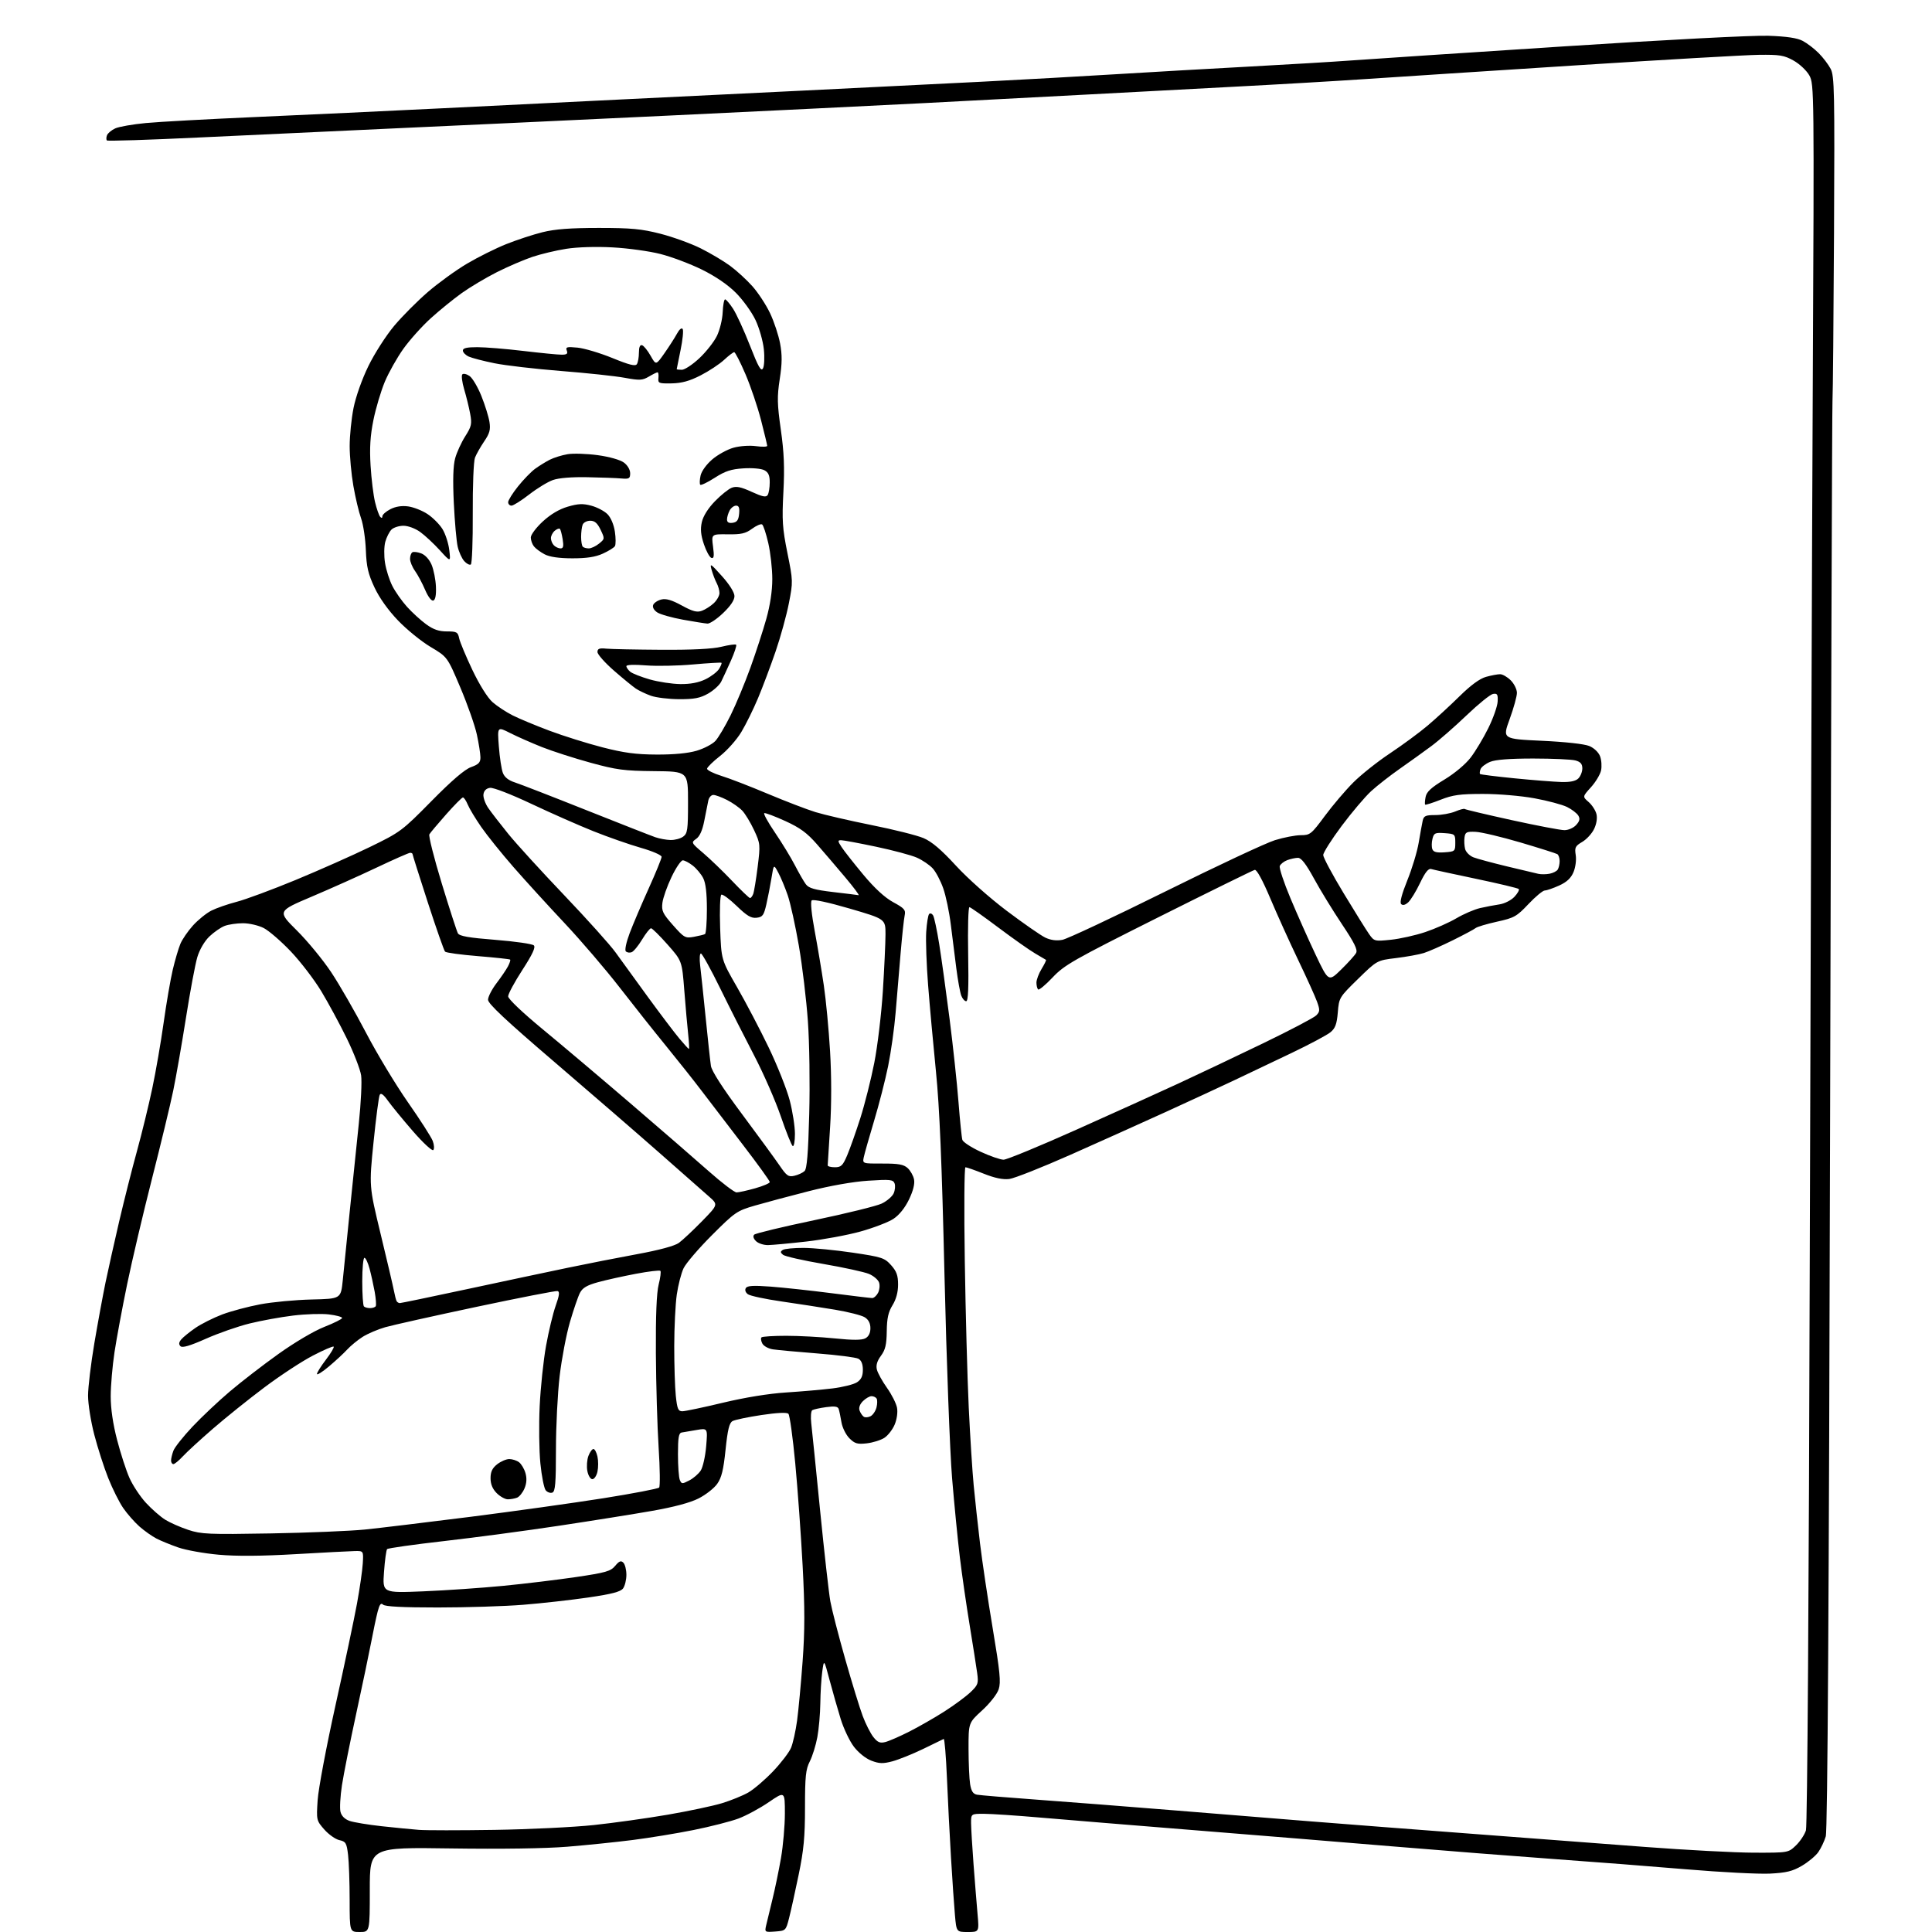 <?xml version="1.0" encoding="UTF-8" standalone="no"?>
<svg 
  version="1.1" 
  xmlns="http://www.w3.org/2000/svg" 
  xmlns:xlink="http://www.w3.org/1999/xlink" 
  xmlns:svg="http://www.w3.org/2000/svg"
  xmlns:rdf="http://www.w3.org/1999/02/22-rdf-syntax-ns#"
  xmlns:cc="http://creativecommons.org/ns#"
  xmlns:dc="http://purl.org/dc/elements/1.1/"
  viewBox="0 0 768 768"
  width="768"
  height="768"
>
<style>svg {background-color: white; }</style>"
<path stroke="none" fill="black" fill-rule="evenodd" d="M143.00,768.00C139.00,768.00 139.00,768.00 138.99,755.25C138.99,748.24 138.70,740.16 138.36,737.30C137.80,732.61 137.45,732.04 134.91,731.48C133.35,731.14 130.66,729.23 128.91,727.25C125.79,723.69 125.75,723.52 126.27,715.57C126.56,711.13 129.74,694.23 133.34,678.00C136.94,661.77 140.79,643.55 141.90,637.50C143.01,631.45 144.05,624.25 144.21,621.50C144.50,616.50 144.50,616.50 141.00,616.57C139.07,616.61 128.50,617.16 117.50,617.80C104.07,618.58 94.05,618.66 87.00,618.03C81.22,617.52 73.99,616.22 70.91,615.16C67.84,614.09 63.91,612.49 62.18,611.59C60.44,610.70 57.42,608.55 55.45,606.83C53.49,605.10 50.58,601.79 48.98,599.47C47.39,597.16 44.70,591.78 43.01,587.53C41.32,583.28 38.83,575.52 37.47,570.29C36.11,565.06 35.00,558.08 35.00,554.78C35.00,551.47 36.13,542.11 37.50,533.98C38.88,525.84 40.88,514.98 41.94,509.84C43.01,504.70 45.46,493.75 47.38,485.50C49.31,477.25 52.48,464.69 54.44,457.60C56.39,450.50 59.13,439.29 60.52,432.69C61.92,426.09 63.95,414.35 65.04,406.60C66.13,398.84 67.76,389.35 68.67,385.50C69.58,381.65 70.94,377.03 71.69,375.23C72.43,373.43 74.69,370.13 76.70,367.91C78.72,365.68 82.00,363.02 83.99,362.00C85.99,360.99 90.52,359.41 94.06,358.49C97.60,357.58 108.15,353.67 117.50,349.81C126.85,345.94 140.12,340.05 147.00,336.71C159.17,330.79 159.82,330.31 171.50,318.46C179.57,310.27 184.73,305.84 187.25,304.94C190.26,303.86 191.00,303.10 190.98,301.05C190.97,299.65 190.33,295.57 189.56,292.00C188.79,288.43 185.84,280.02 183.00,273.32C177.84,261.13 177.84,261.13 171.17,257.17C167.50,254.99 161.68,250.26 158.23,246.66C154.29,242.56 150.80,237.66 148.85,233.49C146.33,228.10 145.69,225.32 145.43,218.68C145.26,214.18 144.41,208.49 143.53,206.03C142.65,203.57 141.27,197.78 140.47,193.15C139.66,188.52 139.00,181.40 139.00,177.33C139.00,173.25 139.69,166.45 140.53,162.21C141.42,157.72 143.89,150.74 146.45,145.50C148.86,140.55 153.47,133.37 156.68,129.54C159.90,125.71 165.94,119.64 170.12,116.04C174.30,112.44 181.29,107.38 185.66,104.80C190.03,102.21 197.02,98.73 201.19,97.06C205.36,95.39 211.86,93.25 215.64,92.31C220.63,91.07 226.72,90.61 238.00,90.61C250.91,90.61 255.00,90.99 262.50,92.91C267.45,94.18 274.65,96.79 278.50,98.70C282.35,100.62 287.62,103.75 290.22,105.66C292.82,107.57 296.82,111.24 299.11,113.81C301.40,116.39 304.56,121.22 306.13,124.54C307.70,127.86 309.49,133.26 310.10,136.54C310.95,141.07 310.92,144.46 309.96,150.68C308.88,157.72 308.94,160.55 310.39,170.81C311.68,179.87 311.92,185.88 311.41,195.64C310.82,206.83 311.02,209.99 313.01,219.82C315.25,230.91 315.26,231.28 313.59,239.81C312.66,244.59 310.28,253.22 308.30,259.00C306.31,264.77 303.19,273.10 301.34,277.50C299.50,281.90 296.51,287.97 294.69,290.99C292.88,294.01 289.09,298.28 286.27,300.49C283.45,302.69 281.12,304.98 281.07,305.57C281.03,306.15 283.59,307.44 286.75,308.42C289.91,309.39 298.21,312.60 305.18,315.54C312.16,318.47 320.71,321.76 324.18,322.83C327.66,323.90 337.71,326.22 346.50,327.99C355.30,329.75 364.59,332.08 367.14,333.17C370.41,334.57 374.18,337.78 379.95,344.06C384.60,349.13 393.34,356.90 400.21,362.08C406.85,367.08 413.75,371.87 415.53,372.72C417.68,373.74 419.97,374.04 422.30,373.60C424.24,373.24 442.59,364.62 463.09,354.46C483.58,344.29 503.24,335.08 506.78,333.99C510.32,332.89 514.96,332.00 517.10,332.00C520.78,332.00 521.28,331.60 526.64,324.35C529.76,320.14 534.85,314.15 537.96,311.04C541.07,307.93 547.64,302.71 552.56,299.45C557.48,296.18 564.20,291.23 567.50,288.44C570.80,285.65 576.53,280.38 580.22,276.74C584.66,272.37 588.24,269.75 590.72,269.06C592.80,268.48 595.31,268.01 596.30,268.01C597.28,268.00 599.20,269.10 600.55,270.45C601.90,271.80 603.00,274.04 603.00,275.43C603.00,276.81 601.70,281.50 600.12,285.84C597.23,293.74 597.23,293.74 612.87,294.47C622.12,294.89 629.83,295.74 631.76,296.55C633.66,297.34 635.44,299.03 636.05,300.63C636.62,302.12 636.79,304.67 636.44,306.29C636.08,307.90 634.28,310.90 632.42,312.95C629.05,316.68 629.05,316.68 631.50,318.81C632.85,319.98 634.24,322.13 634.61,323.58C635.01,325.19 634.66,327.49 633.69,329.51C632.83,331.33 630.71,333.64 628.98,334.66C626.20,336.29 625.90,336.89 626.37,339.88C626.68,341.79 626.30,344.74 625.50,346.66C624.49,349.08 622.83,350.63 619.79,352.01C617.43,353.08 614.86,353.97 614.08,353.98C613.30,353.99 610.37,356.42 607.58,359.38C602.90,364.33 601.92,364.88 595.09,366.38C591.02,367.28 587.19,368.42 586.59,368.92C585.99,369.42 581.90,371.60 577.50,373.78C573.10,375.96 567.92,378.23 566.00,378.84C564.08,379.44 559.10,380.34 554.94,380.85C547.39,381.76 547.39,381.76 539.84,389.14C532.39,396.42 532.28,396.60 531.80,402.43C531.41,407.09 530.80,408.75 528.90,410.32C527.58,411.42 520.65,415.12 513.50,418.54C506.35,421.96 496.00,426.89 490.50,429.49C485.00,432.09 472.85,437.71 463.50,441.98C454.15,446.24 437.14,453.89 425.70,458.97C414.25,464.05 403.23,468.41 401.20,468.67C398.69,468.98 395.42,468.30 391.06,466.56C387.52,465.15 384.24,464.00 383.78,464.00C383.32,464.00 383.20,480.76 383.52,501.25C383.83,521.74 384.54,547.95 385.09,559.50C385.64,571.05 386.53,585.00 387.06,590.50C387.58,596.00 388.72,606.35 389.57,613.50C390.43,620.65 392.70,635.87 394.62,647.32C397.51,664.57 397.92,668.71 396.99,671.52C396.36,673.43 393.49,677.10 390.44,679.88C385.00,684.85 385.00,684.85 385.01,695.18C385.02,700.85 385.30,707.19 385.64,709.26C386.10,712.04 386.82,713.13 388.38,713.42C389.55,713.64 400.40,714.54 412.50,715.42C424.60,716.30 448.00,718.12 464.50,719.46C481.00,720.81 506.20,722.84 520.50,723.98C534.80,725.12 564.05,727.38 585.50,728.99C606.95,730.61 637.77,732.95 654.00,734.19C670.23,735.42 689.66,736.45 697.18,736.47C710.87,736.50 710.87,736.50 713.91,733.59C715.58,731.98 717.37,729.28 717.89,727.59C718.45,725.74 719.06,634.19 719.41,499.50C719.74,375.75 720.27,220.28 720.60,154.00C721.18,35.93 721.15,33.43 719.25,30.00C718.17,28.06 715.37,25.42 712.99,24.09C709.20,21.97 707.51,21.69 699.09,21.80C693.81,21.87 661.38,23.74 627.00,25.95C592.62,28.16 554.60,30.63 542.50,31.45C530.40,32.26 507.00,33.63 490.50,34.48C474.00,35.33 448.35,36.69 433.50,37.51C418.65,38.32 388.95,39.88 367.50,40.98C346.05,42.08 299.93,44.33 265.00,45.99C230.07,47.65 181.93,49.90 158.00,50.98C134.07,52.07 98.42,53.73 78.77,54.67C59.12,55.61 42.80,56.13 42.50,55.83C42.20,55.53 42.21,54.61 42.53,53.78C42.85,52.95 44.32,51.72 45.81,51.04C47.29,50.36 52.77,49.40 58.00,48.91C63.23,48.41 83.03,47.33 102.00,46.50C120.97,45.67 154.50,44.10 176.50,43.01C198.50,41.92 230.45,40.35 247.50,39.51C264.55,38.67 296.95,37.09 319.50,36.00C342.05,34.90 373.77,33.33 390.00,32.50C406.23,31.67 430.30,30.33 443.50,29.51C456.70,28.70 480.32,27.34 496.00,26.50C511.68,25.66 530.35,24.54 537.50,24.01C544.65,23.48 582.45,20.98 621.50,18.45C661.97,15.82 697.01,14.00 703.00,14.22C710.31,14.48 714.46,15.10 716.64,16.27C718.37,17.19 721.20,19.35 722.92,21.08C724.65,22.80 726.80,25.63 727.71,27.36C729.21,30.20 729.33,36.40 729.05,92.50C728.88,126.60 728.61,156.75 728.44,159.50C728.28,162.25 727.85,290.95 727.49,445.50C727.04,637.31 726.49,727.61 725.77,730.00C725.20,731.92 723.86,734.74 722.80,736.25C721.74,737.76 718.80,740.20 716.28,741.68C712.58,743.85 710.10,744.46 703.59,744.79C699.14,745.01 684.25,744.25 670.50,743.09C656.75,741.93 632.90,740.08 617.50,738.98C602.10,737.87 573.52,735.63 554.00,734.00C534.48,732.37 498.70,729.45 474.50,727.51C450.30,725.57 422.85,723.32 413.50,722.51C404.15,721.70 394.14,721.03 391.25,721.02C386.00,721.00 386.00,721.00 386.02,724.75C386.04,726.81 386.47,734.12 386.99,741.00C387.51,747.88 388.23,756.76 388.58,760.75C389.23,768.00 389.23,768.00 384.72,768.00C380.20,768.00 380.20,768.00 379.60,761.25C379.27,757.54 378.56,747.30 378.04,738.50C377.51,729.70 376.78,715.39 376.42,706.71C376.05,698.02 375.47,691.07 375.13,691.26C374.78,691.45 371.07,693.25 366.89,695.27C362.70,697.29 357.24,699.48 354.75,700.15C351.02,701.14 349.54,701.10 346.39,699.90C344.15,699.05 341.26,696.74 339.45,694.37C337.74,692.13 335.39,687.19 334.21,683.40C333.04,679.60 331.06,672.67 329.81,668.00C327.55,659.50 327.55,659.50 326.86,664.50C326.48,667.25 326.14,672.90 326.09,677.07C326.04,681.23 325.51,687.29 324.91,690.53C324.31,693.78 322.96,698.12 321.91,700.18C320.29,703.35 320.00,706.13 320.00,718.50C320.00,730.21 319.50,735.49 317.47,745.29C316.08,752.01 314.37,759.75 313.66,762.50C312.40,767.43 312.32,767.50 308.16,767.81C303.99,768.11 303.94,768.08 304.57,765.31C304.93,763.76 306.05,759.12 307.06,755.00C308.08,750.88 309.60,743.50 310.45,738.62C311.30,733.73 312.00,725.75 312.00,720.88C312.00,712.01 312.00,712.01 305.59,716.40C302.07,718.81 296.65,721.74 293.54,722.90C290.44,724.06 282.41,726.11 275.70,727.46C268.99,728.81 258.10,730.59 251.50,731.43C244.90,732.27 233.20,733.47 225.50,734.10C216.86,734.81 199.14,735.07 179.25,734.78C147.00,734.31 147.00,734.31 147.00,751.16C147.00,768.00 147.00,768.00 143.00,768.00zM196.50,727.41C210.25,727.20 228.03,726.33 236.00,725.49C243.97,724.64 257.25,722.78 265.50,721.36C273.75,719.94 283.43,717.89 287.00,716.80C290.57,715.71 295.30,713.79 297.50,712.52C299.70,711.25 304.10,707.48 307.29,704.14C310.47,700.80 313.69,696.59 314.45,694.78C315.21,692.96 316.29,688.11 316.85,683.99C317.41,679.87 318.40,669.26 319.05,660.42C319.95,648.14 319.95,639.15 319.06,622.42C318.42,610.36 317.10,592.05 316.13,581.73C315.16,571.41 313.93,562.53 313.40,562.00C312.78,561.38 308.93,561.56 302.66,562.50C297.28,563.31 292.12,564.39 291.19,564.91C289.90,565.63 289.25,568.30 288.42,576.28C287.59,584.34 286.83,587.43 285.08,589.88C283.84,591.63 280.51,594.23 277.68,595.66C274.36,597.35 267.82,599.09 259.21,600.60C251.88,601.89 235.22,604.55 222.19,606.51C209.17,608.48 188.61,611.22 176.50,612.60C164.40,613.98 154.22,615.42 153.88,615.80C153.54,616.19 152.98,620.27 152.65,624.88C152.04,633.25 152.04,633.25 168.27,632.58C177.20,632.21 191.47,631.23 200.00,630.40C208.53,629.57 221.57,627.99 229.00,626.90C240.83,625.15 242.75,624.60 244.54,622.45C246.14,620.53 246.85,620.25 247.79,621.19C248.46,621.86 249.00,624.02 249.00,626.01C249.00,627.99 248.41,630.42 247.69,631.41C246.71,632.75 243.27,633.65 233.84,635.03C226.93,636.04 215.28,637.34 207.94,637.93C200.60,638.52 185.33,639.00 174.00,639.00C160.05,639.00 153.04,638.64 152.27,637.87C151.44,637.04 150.88,637.75 150.13,640.62C149.57,642.76 148.44,648.10 147.61,652.50C146.77,656.90 144.08,669.76 141.63,681.07C139.17,692.38 136.61,705.25 135.93,709.66C135.26,714.07 134.99,718.83 135.35,720.24C135.76,721.88 137.06,723.17 138.97,723.84C140.61,724.41 146.35,725.36 151.73,725.95C157.10,726.53 163.75,727.19 166.50,727.40C169.25,727.62 182.75,727.62 196.50,727.41zM351.88,692.50C353.32,692.15 357.65,690.26 361.50,688.31C365.35,686.36 371.65,682.74 375.50,680.28C379.35,677.81 383.98,674.39 385.78,672.68C388.80,669.79 389.01,669.21 388.44,665.03C388.10,662.54 386.75,653.98 385.45,646.00C384.14,638.02 382.38,625.88 381.55,619.00C380.72,612.12 379.33,597.95 378.46,587.50C377.60,577.05 376.24,540.83 375.45,507.00C374.41,462.31 373.49,440.17 372.06,426.00C370.98,415.27 369.58,399.83 368.94,391.68C368.30,383.52 367.96,373.98 368.18,370.47C368.41,366.95 368.93,363.74 369.35,363.32C369.77,362.90 370.48,363.15 370.92,363.88C371.37,364.60 372.47,369.76 373.36,375.35C374.25,380.93 376.10,394.27 377.47,405.00C378.84,415.73 380.43,430.57 381.01,438.00C381.59,445.43 382.28,452.23 382.55,453.11C382.83,454.00 386.11,456.14 389.85,457.86C393.60,459.59 397.69,461.00 398.94,461.00C400.19,461.00 413.21,455.64 427.86,449.08C442.51,442.53 460.80,434.25 468.50,430.68C476.20,427.12 491.27,419.96 502.00,414.78C512.73,409.60 522.26,404.59 523.20,403.66C524.70,402.16 524.74,401.53 523.56,398.23C522.83,396.18 519.42,388.65 515.99,381.50C512.56,374.35 507.58,363.32 504.91,357.00C501.92,349.92 499.57,345.61 498.78,345.79C498.08,345.95 480.85,354.42 460.50,364.61C426.56,381.62 423.08,383.60 418.41,388.57C415.60,391.54 413.02,393.68 412.66,393.32C412.30,392.96 412.00,391.73 412.00,390.58C412.01,389.44 412.93,386.99 414.06,385.14C415.19,383.29 415.97,381.68 415.80,381.56C415.64,381.44 413.70,380.30 411.50,379.02C409.30,377.75 402.71,373.10 396.86,368.71C391.01,364.31 385.84,360.66 385.37,360.61C384.90,360.55 384.67,368.94 384.86,379.25C385.10,392.66 384.88,398.00 384.07,398.00C383.46,398.00 382.57,396.99 382.11,395.75C381.64,394.51 380.76,389.68 380.16,385.00C379.55,380.32 378.57,372.47 377.96,367.54C377.36,362.61 376.01,356.12 374.95,353.12C373.90,350.12 372.01,346.55 370.77,345.20C369.52,343.84 366.70,341.92 364.50,340.94C362.30,339.96 354.98,338.00 348.23,336.58C341.49,335.16 335.25,334.00 334.37,334.00C332.95,334.00 332.97,334.31 334.56,336.75C335.54,338.26 339.42,343.18 343.17,347.69C347.69,353.11 351.70,356.80 355.07,358.64C359.54,361.07 360.09,361.71 359.61,363.95C359.31,365.35 358.58,372.12 358.00,379.00C357.41,385.88 356.52,396.49 356.02,402.59C355.52,408.68 354.18,418.22 353.05,423.77C351.92,429.32 349.39,439.18 347.43,445.68C345.48,452.18 343.64,458.64 343.36,460.03C342.84,462.56 342.84,462.56 350.81,462.53C357.13,462.51 359.20,462.88 360.79,464.31C361.89,465.31 363.04,467.33 363.34,468.81C363.70,470.57 363.01,473.34 361.35,476.80C359.74,480.15 357.46,482.99 355.15,484.52C353.14,485.84 347.23,488.11 342.00,489.56C336.77,491.00 327.10,492.79 320.50,493.53C313.90,494.28 307.07,494.91 305.32,494.94C303.57,494.97 301.41,494.26 300.51,493.36C299.49,492.34 299.22,491.38 299.81,490.79C300.33,490.27 311.10,487.68 323.75,485.03C336.40,482.38 348.42,479.42 350.47,478.45C352.51,477.48 354.65,475.66 355.23,474.41C355.80,473.15 355.97,471.36 355.61,470.42C355.02,468.90 353.84,468.78 345.11,469.35C339.06,469.74 329.93,471.36 321.39,473.54C313.75,475.49 304.14,478.06 300.04,479.25C292.92,481.32 292.15,481.85 283.01,490.99C277.74,496.26 272.67,502.18 271.73,504.15C270.79,506.13 269.58,510.84 269.03,514.62C268.49,518.40 268.03,527.62 268.02,535.10C268.01,542.59 268.29,551.47 268.64,554.85C269.19,560.06 269.58,561.00 271.24,561.00C272.31,561.00 279.56,559.48 287.35,557.61C296.14,555.51 305.66,553.96 312.50,553.53C318.55,553.14 326.84,552.42 330.92,551.92C335.00,551.42 339.39,550.32 340.67,549.48C342.36,548.37 343.00,547.01 343.00,544.51C343.00,542.23 342.40,540.75 341.21,540.11C340.23,539.59 332.92,538.64 324.96,538.02C317.01,537.39 309.04,536.66 307.26,536.39C305.48,536.13 303.58,535.09 303.05,534.09C302.51,533.08 302.35,531.98 302.70,531.63C303.05,531.28 307.49,531.00 312.56,531.00C317.64,531.00 326.33,531.47 331.89,532.04C339.03,532.77 342.58,532.76 344.00,532.00C345.30,531.30 346.00,529.91 346.00,527.99C346.00,526.02 345.25,524.58 343.75,523.64C342.51,522.86 337.23,521.52 332.00,520.64C326.77,519.77 317.19,518.29 310.70,517.35C304.21,516.42 298.18,515.12 297.30,514.48C296.34,513.77 296.01,512.79 296.48,512.03C297.07,511.07 299.48,510.93 306.38,511.45C311.40,511.83 322.25,513.00 330.50,514.06C338.75,515.12 346.05,515.99 346.71,516.00C347.38,516.00 348.42,515.08 349.02,513.96C349.62,512.84 349.82,511.00 349.46,509.87C349.10,508.74 347.28,507.18 345.42,506.40C343.55,505.62 335.41,503.84 327.32,502.45C319.23,501.06 312.00,499.42 311.26,498.80C310.16,497.88 310.15,497.52 311.20,496.85C311.92,496.40 315.65,496.04 319.50,496.06C323.35,496.08 332.11,496.93 338.97,497.95C350.60,499.68 351.62,500.02 354.22,502.92C356.41,505.37 357.00,507.01 357.00,510.65C357.00,513.67 356.23,516.50 354.79,518.84C353.11,521.56 352.56,524.05 352.50,529.19C352.43,534.53 351.94,536.58 350.18,538.96C348.64,541.05 348.15,542.74 348.58,544.45C348.92,545.81 350.73,549.08 352.60,551.71C354.47,554.34 356.26,557.89 356.58,559.59C356.92,561.37 356.53,564.19 355.66,566.26C354.84,568.23 353.00,570.61 351.57,571.55C350.14,572.48 346.99,573.47 344.56,573.75C340.81,574.17 339.78,573.87 337.64,571.73C336.26,570.35 334.84,567.49 334.49,565.36C334.13,563.24 333.65,560.88 333.40,560.12C333.07,559.08 331.82,558.89 328.40,559.36C325.89,559.70 323.41,560.25 322.89,560.57C322.37,560.89 322.19,563.25 322.49,565.82C322.79,568.40 324.38,584.04 326.02,600.60C327.67,617.15 329.49,633.35 330.08,636.60C330.67,639.84 333.32,650.15 335.98,659.50C338.64,668.85 341.77,679.05 342.95,682.17C344.12,685.28 346.02,689.03 347.17,690.49C348.83,692.60 349.80,693.02 351.88,692.50zM107.50,609.56C122.35,609.30 139.22,608.60 145.00,608.02C150.78,607.43 169.68,605.15 187.00,602.96C204.32,600.76 228.11,597.43 239.87,595.57C251.62,593.70 261.58,591.79 262.01,591.33C262.44,590.88 262.35,583.75 261.82,575.50C261.29,567.25 260.80,550.38 260.72,538.00C260.63,522.96 261.00,513.88 261.83,510.62C262.51,507.93 262.82,505.48 262.51,505.18C262.20,504.87 257.80,505.40 252.73,506.36C247.65,507.32 240.89,508.82 237.70,509.70C233.33,510.90 231.57,511.94 230.54,513.93C229.79,515.38 228.00,520.60 226.56,525.53C225.12,530.46 223.28,540.12 222.47,546.99C221.66,553.87 221.00,566.98 221.00,576.14C221.00,589.63 220.73,592.89 219.57,593.33C218.79,593.63 217.60,593.22 216.93,592.42C216.27,591.62 215.31,586.81 214.81,581.73C214.30,576.65 214.18,566.42 214.53,559.00C214.88,551.58 216.02,540.77 217.06,535.00C218.10,529.23 219.83,522.02 220.91,519.00C222.37,514.89 222.55,513.43 221.62,513.21C220.94,513.06 206.46,515.88 189.44,519.49C172.42,523.10 156.08,526.75 153.13,527.59C150.18,528.44 146.13,530.17 144.13,531.44C142.13,532.72 139.38,534.98 138.00,536.48C136.62,537.98 133.36,541.00 130.75,543.19C128.14,545.39 126.00,546.73 126.00,546.17C126.00,545.61 127.61,543.05 129.57,540.48C131.53,537.91 132.92,535.58 132.64,535.31C132.37,535.04 128.63,536.65 124.32,538.90C120.00,541.14 111.39,546.79 105.17,551.46C98.95,556.12 89.73,563.52 84.68,567.90C79.63,572.28 74.22,577.24 72.67,578.93C71.11,580.62 69.42,582.00 68.92,582.00C68.41,582.00 68.00,581.35 68.00,580.57C68.00,579.78 68.43,578.01 68.95,576.64C69.47,575.27 72.89,570.98 76.54,567.10C80.20,563.23 86.86,556.94 91.35,553.14C95.83,549.33 104.53,542.62 110.67,538.23C117.11,533.63 124.84,529.06 128.92,527.46C132.81,525.93 136.00,524.34 136.00,523.91C136.00,523.49 133.64,522.85 130.75,522.50C127.86,522.15 121.45,522.35 116.50,522.96C111.55,523.56 103.77,524.98 99.21,526.11C94.64,527.23 86.83,529.96 81.85,532.17C75.50,534.99 72.48,535.88 71.74,535.14C71.00,534.40 71.09,533.60 72.03,532.46C72.78,531.56 75.32,529.50 77.68,527.87C80.05,526.25 84.85,523.84 88.36,522.51C91.88,521.19 98.68,519.38 103.48,518.48C108.28,517.58 117.45,516.72 123.86,516.57C135.50,516.30 135.50,516.30 136.26,508.90C136.67,504.83 137.92,492.50 139.03,481.50C140.14,470.50 141.76,454.82 142.63,446.66C143.49,438.50 143.91,429.86 143.55,427.46C143.19,425.07 140.63,418.47 137.86,412.80C135.09,407.14 130.53,398.70 127.73,394.06C124.93,389.42 119.48,382.30 115.61,378.23C111.75,374.16 106.89,369.97 104.83,368.91C102.77,367.86 99.07,367.00 96.60,367.00C94.14,367.00 90.86,367.48 89.32,368.06C87.77,368.65 85.03,370.55 83.22,372.28C81.27,374.17 79.34,377.48 78.44,380.47C77.61,383.24 75.59,394.05 73.94,404.50C72.29,414.95 70.01,428.00 68.87,433.50C67.74,439.00 63.94,454.75 60.43,468.50C56.92,482.25 52.47,501.15 50.54,510.50C48.61,519.85 46.35,532.00 45.52,537.50C44.69,543.00 44.01,550.90 44.01,555.05C44.00,559.91 44.90,566.06 46.54,572.35C47.93,577.72 50.14,584.53 51.45,587.48C52.76,590.44 55.72,594.91 58.03,597.42C60.35,599.93 63.80,602.95 65.71,604.13C67.61,605.31 71.72,607.12 74.84,608.15C79.99,609.87 82.95,609.99 107.50,609.56zM201.87,596.00C200.79,596.00 198.80,594.90 197.45,593.55C195.79,591.88 195.00,589.97 195.00,587.62C195.00,585.06 195.69,583.60 197.63,582.07C199.08,580.93 201.25,580.00 202.44,580.00C203.64,580.00 205.38,580.56 206.31,581.25C207.24,581.94 208.40,583.89 208.88,585.58C209.48,587.65 209.35,589.64 208.49,591.68C207.79,593.34 206.46,594.99 205.53,595.35C204.60,595.71 202.95,596.00 201.87,596.00zM273.97,588.51C275.63,587.66 277.68,585.89 278.54,584.58C279.40,583.27 280.37,578.94 280.71,574.95C281.32,567.69 281.32,567.69 276.91,568.44C274.48,568.84 271.82,569.30 271.00,569.44C269.81,569.65 269.50,571.42 269.50,578.10C269.50,582.72 269.83,587.30 270.23,588.28C270.91,589.94 271.18,589.96 273.97,588.51zM235.47,588.00C234.71,588.00 233.82,586.54 233.48,584.74C233.14,582.95 233.34,580.25 233.91,578.74C234.48,577.23 235.38,576.00 235.90,576.00C236.42,576.00 237.14,577.35 237.50,579.00C237.86,580.65 237.86,583.35 237.50,585.00C237.14,586.65 236.22,588.00 235.47,588.00zM346.08,562.96C347.01,562.46 348.06,560.90 348.42,559.48C348.77,558.07 348.80,556.48 348.47,555.95C348.15,555.43 347.23,555.00 346.44,555.00C345.65,555.00 344.11,555.89 343.02,556.98C341.78,558.22 341.29,559.61 341.70,560.73C342.06,561.70 342.81,562.81 343.37,563.18C343.93,563.55 345.15,563.45 346.08,562.96zM147.11,520.00C148.08,520.00 149.10,519.66 149.36,519.23C149.62,518.81 149.43,516.22 148.94,513.48C148.44,510.74 147.52,506.59 146.89,504.25C146.26,501.91 145.35,500.00 144.87,500.00C144.39,500.00 144.00,504.20 144.00,509.33C144.00,514.47 144.30,518.97 144.67,519.33C145.03,519.70 146.13,520.00 147.11,520.00zM158.95,518.00C159.41,518.00 171.42,515.51 185.64,512.46C199.86,509.41 217.80,505.60 225.50,504.00C233.20,502.39 245.74,499.93 253.36,498.53C262.07,496.93 268.19,495.27 269.86,494.07C271.31,493.01 275.43,489.16 279.00,485.51C285.50,478.86 285.50,478.86 281.88,475.68C279.89,473.93 271.11,466.20 262.38,458.50C253.64,450.80 234.68,434.39 220.25,422.03C201.12,405.66 194.00,398.98 194.00,397.42C194.00,396.25 195.50,393.31 197.34,390.89C199.18,388.48 201.24,385.45 201.92,384.16C202.60,382.88 202.99,381.66 202.79,381.46C202.59,381.25 196.85,380.64 190.05,380.08C183.25,379.53 177.34,378.73 176.92,378.29C176.50,377.86 173.42,369.08 170.08,358.79C166.74,348.49 164.00,339.83 164.00,339.54C164.00,339.24 163.57,339.00 163.04,339.00C162.52,339.00 156.56,341.63 149.79,344.84C143.03,348.05 131.37,353.27 123.89,356.44C110.28,362.21 110.28,362.21 117.98,369.86C122.22,374.06 128.38,381.55 131.67,386.50C134.96,391.45 141.17,402.25 145.48,410.50C149.78,418.75 157.28,431.18 162.13,438.13C166.99,445.08 171.43,452.01 172.02,453.54C172.60,455.07 172.69,456.71 172.23,457.17C171.77,457.63 168.11,454.24 164.11,449.63C160.11,445.02 155.67,439.60 154.23,437.59C152.44,435.06 151.41,434.32 150.95,435.21C150.57,435.92 149.47,444.38 148.49,454.00C146.71,471.50 146.71,471.50 151.30,490.50C153.83,500.95 156.20,511.07 156.57,513.00C156.94,514.92 157.43,516.84 157.68,517.25C157.92,517.66 158.49,518.00 158.95,518.00zM292.80,474.00C293.66,474.00 296.99,473.27 300.18,472.37C303.38,471.47 306.00,470.35 306.00,469.88C306.00,469.41 301.25,462.83 295.45,455.26C289.65,447.69 282.28,438.06 279.08,433.85C275.89,429.64 269.47,421.54 264.82,415.85C260.17,410.16 251.83,399.65 246.29,392.50C240.75,385.35 230.92,373.88 224.46,367.00C217.99,360.12 208.83,350.07 204.10,344.66C199.37,339.24 193.62,332.09 191.31,328.76C189.01,325.43 186.59,321.43 185.94,319.85C185.29,318.28 184.43,317.00 184.02,317.00C183.62,317.00 180.61,320.04 177.33,323.75C174.05,327.46 171.06,331.02 170.68,331.66C170.31,332.29 172.52,341.07 175.60,351.16C178.68,361.25 181.57,370.18 182.02,371.00C182.65,372.13 186.31,372.77 196.99,373.61C204.77,374.23 211.61,375.21 212.21,375.81C212.97,376.57 211.67,379.37 207.64,385.59C204.54,390.38 202.00,395.09 202.00,396.06C202.00,397.10 207.60,402.43 215.75,409.16C223.31,415.39 239.18,428.80 251.00,438.94C262.82,449.08 276.71,461.12 281.86,465.69C287.02,470.26 291.94,474.00 292.80,474.00zM315.80,467.38C317.29,467.04 319.09,466.20 319.81,465.53C320.77,464.64 321.26,458.63 321.68,442.91C322.00,430.88 321.77,414.69 321.15,405.96C320.55,397.41 318.93,383.91 317.56,375.96C316.19,368.01 314.20,358.99 313.14,355.91C312.09,352.84 310.40,348.79 309.39,346.91C307.57,343.50 307.57,343.50 306.68,349.00C306.19,352.02 305.27,356.75 304.64,359.50C303.64,363.87 303.15,364.54 300.75,364.82C298.59,365.07 296.91,364.07 292.83,360.12C289.98,357.36 287.24,355.35 286.74,355.66C286.24,355.97 286.03,361.84 286.27,368.86C286.71,381.50 286.71,381.50 293.02,392.46C296.49,398.49 302.15,409.29 305.60,416.46C309.04,423.63 312.79,433.07 313.93,437.44C315.07,441.80 316.00,447.79 316.00,450.75C316.00,453.70 315.60,455.87 315.11,455.57C314.63,455.27 312.50,449.96 310.38,443.76C308.26,437.57 303.48,426.65 299.75,419.50C296.02,412.35 289.93,400.32 286.23,392.77C282.53,385.22 279.10,379.03 278.62,379.02C278.14,379.01 278.00,381.14 278.32,383.75C278.64,386.36 279.62,395.70 280.51,404.50C281.39,413.30 282.33,421.94 282.60,423.70C282.90,425.75 287.28,432.56 294.84,442.70C301.31,451.39 308.07,460.64 309.86,463.26C312.72,467.45 313.42,467.94 315.80,467.38zM331.88,464.00C334.36,464.00 335.03,463.35 336.77,459.25C337.88,456.64 340.23,450.00 341.99,444.50C343.74,439.00 346.24,429.10 347.54,422.50C348.84,415.90 350.37,403.07 350.95,394.00C351.52,384.93 351.99,374.76 352.00,371.42C352.00,365.33 352.00,365.33 337.79,361.18C329.27,358.69 323.21,357.39 322.66,357.94C322.12,358.48 322.60,363.39 323.87,370.17C325.03,376.40 326.66,386.12 327.49,391.77C328.33,397.42 329.44,409.14 329.96,417.81C330.55,427.67 330.56,439.01 329.98,448.04C329.46,455.99 329.03,462.84 329.02,463.25C329.01,463.66 330.29,464.00 331.88,464.00zM273.85,416.98C274.04,416.99 273.91,414.41 273.57,411.25C273.22,408.09 272.53,400.21 272.02,393.73C271.10,381.97 271.10,381.97 265.37,375.48C262.22,371.92 259.26,369.00 258.80,369.00C258.33,369.00 256.73,371.02 255.24,373.48C253.75,375.95 251.89,378.21 251.10,378.51C250.31,378.82 249.27,378.67 248.78,378.18C248.28,377.68 248.93,374.59 250.32,370.90C251.65,367.38 255.05,359.40 257.87,353.16C260.69,346.92 263.00,341.27 263.00,340.60C263.00,339.92 259.31,338.32 254.75,337.02C250.21,335.72 241.77,332.77 235.98,330.46C230.20,328.15 219.08,323.25 211.27,319.56C203.18,315.74 196.09,312.99 194.79,313.18C193.30,313.39 192.39,314.29 192.18,315.75C192.01,316.98 192.88,319.46 194.13,321.25C195.37,323.04 198.94,327.65 202.06,331.50C205.17,335.35 215.19,346.33 224.31,355.89C233.43,365.46 242.61,375.68 244.70,378.61C246.79,381.53 252.55,389.47 257.50,396.25C262.45,403.03 268.07,410.46 270.00,412.77C271.93,415.08 273.66,416.97 273.85,416.98zM533.13,385.41C535.89,382.71 538.56,379.75 539.07,378.83C539.77,377.56 538.41,374.81 533.41,367.33C529.79,361.92 524.81,353.79 522.34,349.25C519.20,343.50 517.28,341.00 515.98,341.00C514.96,341.00 513.04,341.42 511.70,341.92C510.37,342.43 509.03,343.48 508.73,344.26C508.43,345.03 510.34,350.80 512.98,357.08C515.61,363.36 520.09,373.41 522.93,379.41C528.11,390.32 528.11,390.32 533.13,385.41zM552.88,373.57C556.49,373.20 562.67,371.82 566.60,370.50C570.52,369.18 576.09,366.72 578.96,365.02C581.83,363.33 586.06,361.51 588.34,360.98C590.63,360.45 594.12,359.79 596.09,359.50C598.09,359.20 600.71,357.87 602.01,356.49C603.29,355.12 604.06,353.73 603.72,353.39C603.38,353.05 595.77,351.23 586.80,349.35C577.84,347.48 569.80,345.72 568.94,345.46C567.82,345.12 566.56,346.70 564.49,351.01C562.91,354.33 560.79,357.79 559.78,358.70C558.60,359.77 557.61,360.01 556.98,359.38C556.35,358.75 557.22,355.43 559.43,349.95C561.32,345.30 563.35,338.57 563.95,335.00C564.55,331.43 565.27,327.49 565.54,326.25C565.97,324.32 566.68,324.00 570.55,324.00C573.03,324.00 576.59,323.36 578.45,322.59C580.31,321.81 582.02,321.36 582.25,321.59C582.48,321.81 590.86,323.80 600.88,326.00C610.90,328.20 620.35,330.00 621.89,330.00C623.45,330.00 625.52,329.09 626.55,327.94C627.96,326.39 628.16,325.46 627.39,324.19C626.82,323.26 624.82,321.73 622.93,320.79C621.04,319.85 615.23,318.30 610.00,317.34C604.67,316.36 595.67,315.59 589.50,315.60C580.38,315.60 577.50,315.99 572.68,317.90C569.48,319.16 566.71,320.04 566.52,319.85C566.33,319.66 566.41,318.29 566.70,316.80C567.09,314.76 568.91,313.07 574.18,309.89C578.25,307.43 582.60,303.78 584.62,301.13C586.53,298.63 589.69,293.37 591.64,289.42C593.58,285.48 595.25,280.74 595.34,278.88C595.48,276.01 595.20,275.55 593.50,275.85C592.40,276.04 587.67,279.87 582.99,284.35C578.31,288.83 572.01,294.34 568.99,296.58C565.97,298.82 560.35,302.86 556.50,305.55C552.65,308.24 547.51,312.25 545.08,314.47C542.65,316.69 537.37,322.92 533.33,328.32C529.30,333.72 526.00,338.93 526.00,339.90C526.00,340.86 529.65,347.70 534.12,355.08C538.58,362.46 543.15,369.79 544.27,371.37C546.26,374.18 546.46,374.23 552.88,373.57zM275.85,372.40C277.86,372.03 279.84,371.54 280.25,371.31C280.66,371.07 281.00,366.61 281.00,361.39C281.00,354.97 280.52,350.98 279.52,349.04C278.71,347.46 276.85,345.24 275.39,344.09C273.92,342.94 272.14,342.00 271.42,342.00C270.69,342.00 268.68,344.98 266.94,348.63C265.20,352.27 263.57,356.89 263.32,358.88C262.92,362.07 263.42,363.13 267.53,367.78C271.95,372.77 272.39,373.02 275.85,372.40zM298.14,356.99C298.50,356.99 299.07,356.27 299.41,355.37C299.76,354.47 300.55,349.63 301.18,344.62C302.28,335.75 302.25,335.35 299.76,330.00C298.35,326.98 296.24,323.49 295.06,322.25C293.89,321.01 291.16,319.10 289.00,318.00C286.84,316.90 284.40,316.00 283.56,316.00C282.72,316.00 281.82,317.01 281.56,318.25C281.29,319.49 280.58,323.08 279.97,326.24C279.23,330.08 278.16,332.47 276.75,333.46C274.68,334.91 274.73,335.01 279.57,339.13C282.28,341.44 287.43,346.39 291.00,350.15C294.57,353.90 297.79,356.98 298.14,356.99zM341.30,355.85C341.74,355.93 339.35,352.74 335.99,348.75C332.64,344.76 327.60,338.87 324.79,335.65C320.80,331.08 318.05,329.06 312.17,326.38C308.03,324.49 304.27,323.08 303.82,323.23C303.36,323.38 305.28,326.88 308.09,331.00C310.89,335.13 314.46,340.98 316.01,344.00C317.57,347.02 319.51,350.40 320.33,351.50C321.51,353.08 323.81,353.73 331.17,354.60C336.30,355.20 340.86,355.76 341.30,355.85zM615.99,347.32C617.36,347.06 618.82,346.31 619.22,345.67C619.63,345.03 619.98,343.51 619.98,342.31C619.99,341.10 619.57,339.85 619.05,339.53C618.53,339.21 611.93,337.12 604.39,334.89C596.85,332.67 588.84,330.77 586.59,330.67C583.00,330.52 582.46,330.79 582.17,332.85C581.98,334.15 582.09,336.23 582.40,337.48C582.72,338.72 584.22,340.22 585.74,340.81C587.26,341.39 593.23,343.00 599.00,344.39C604.77,345.78 610.40,347.11 611.50,347.36C612.60,347.61 614.62,347.59 615.99,347.32zM574.24,338.81C578.38,338.51 578.50,338.40 578.50,335.00C578.50,331.60 578.38,331.49 574.28,331.19C570.48,330.92 570.00,331.14 569.43,333.44C569.07,334.85 569.05,336.70 569.38,337.56C569.82,338.71 571.10,339.03 574.24,338.81zM266.56,333.92C268.24,333.96 270.49,333.36 271.56,332.58C273.30,331.31 273.50,329.89 273.50,318.91C273.50,306.66 273.50,306.66 260.00,306.54C248.11,306.43 245.10,306.03 234.73,303.19C228.25,301.41 219.56,298.61 215.42,296.97C211.27,295.32 205.59,292.81 202.78,291.39C197.69,288.81 197.69,288.81 198.30,296.72C198.63,301.07 199.35,305.79 199.89,307.22C200.55,308.95 202.13,310.21 204.69,311.03C206.78,311.71 219.53,316.65 233.00,322.02C246.47,327.38 258.85,332.24 260.50,332.81C262.15,333.38 264.88,333.88 266.56,333.92zM620.68,310.86C624.20,310.96 626.36,310.50 627.43,309.43C628.29,308.56 629.00,306.77 629.00,305.45C629.00,303.67 628.28,302.84 626.25,302.29C624.74,301.87 617.20,301.54 609.50,301.53C600.13,301.53 594.45,301.97 592.32,302.86C590.57,303.59 588.88,304.88 588.55,305.73C588.22,306.59 588.13,307.46 588.35,307.68C588.56,307.90 594.76,308.67 602.12,309.40C609.48,310.13 617.83,310.78 620.68,310.86zM261.07,299.95C267.89,299.98 273.51,299.44 276.93,298.43C279.85,297.56 283.19,295.81 284.37,294.54C285.55,293.27 288.27,288.69 290.41,284.37C292.55,280.04 296.08,271.55 298.27,265.50C300.45,259.45 303.31,250.68 304.62,246.01C306.14,240.60 307.00,234.86 307.00,230.20C307.00,226.18 306.29,219.77 305.42,215.96C304.55,212.14 303.44,208.77 302.94,208.47C302.45,208.16 300.64,208.94 298.93,210.20C296.39,212.08 294.62,212.48 289.30,212.40C282.78,212.31 282.78,212.31 283.44,217.25C283.95,221.07 283.80,222.10 282.80,221.78C282.08,221.55 280.74,219.11 279.82,216.36C278.58,212.68 278.36,210.34 278.99,207.54C279.53,205.16 281.47,202.06 284.18,199.27C286.55,196.82 289.57,194.40 290.87,193.89C292.68,193.18 294.54,193.56 298.79,195.51C303.11,197.48 304.53,197.77 305.16,196.78C305.61,196.07 305.98,193.83 305.98,191.79C306.00,189.01 305.46,187.78 303.86,186.93C302.65,186.28 299.06,185.95 295.53,186.18C290.63,186.49 288.26,187.27 284.13,189.92C281.27,191.75 278.67,193.01 278.37,192.70C278.06,192.39 278.11,190.77 278.48,189.08C278.87,187.30 280.81,184.61 283.12,182.63C285.30,180.76 289.10,178.67 291.56,177.98C294.10,177.27 297.96,177.00 300.51,177.35C302.98,177.69 304.99,177.63 304.98,177.23C304.97,176.83 303.86,172.22 302.52,167.00C301.18,161.78 298.40,153.56 296.34,148.75C294.28,143.94 292.26,140.00 291.86,140.00C291.45,140.00 289.63,141.38 287.81,143.08C285.99,144.77 281.80,147.53 278.50,149.22C274.11,151.47 271.02,152.32 267.00,152.40C261.87,152.49 261.52,152.35 261.74,150.25C261.87,149.01 261.71,148.00 261.39,148.00C261.07,148.00 259.51,148.77 257.92,149.71C255.36,151.22 254.27,151.27 248.27,150.17C244.54,149.48 233.18,148.27 223.00,147.47C212.82,146.66 200.93,145.29 196.57,144.40C192.21,143.52 187.60,142.32 186.32,141.74C185.05,141.16 184.00,140.08 184.00,139.34C184.00,138.37 185.61,138.00 189.75,138.01C192.91,138.01 201.12,138.68 208.00,139.50C214.88,140.32 221.72,140.99 223.22,140.99C225.33,141.00 225.80,140.63 225.31,139.36C224.76,137.93 225.33,137.78 229.59,138.19C232.29,138.46 238.53,140.32 243.45,142.33C250.20,145.09 252.59,145.68 253.18,144.74C253.61,144.06 253.98,142.00 253.98,140.17C253.99,137.95 254.42,136.97 255.25,137.24C255.94,137.47 257.46,139.35 258.63,141.43C260.76,145.21 260.76,145.21 264.13,140.41C265.98,137.77 268.22,134.28 269.10,132.66C270.05,130.90 270.97,130.15 271.38,130.80C271.75,131.40 271.36,135.18 270.53,139.19C269.69,143.21 269.00,146.61 269.00,146.75C269.00,146.89 269.92,147.00 271.04,147.00C272.17,147.00 275.30,144.93 278.00,142.40C280.70,139.87 283.85,135.87 284.99,133.52C286.13,131.16 287.17,126.93 287.28,124.11C287.40,121.30 287.83,119.00 288.24,119.00C288.64,119.00 290.07,120.69 291.42,122.75C292.76,124.81 295.77,131.37 298.10,137.33C301.46,145.93 302.53,147.80 303.29,146.44C303.82,145.49 303.98,142.07 303.64,138.82C303.30,135.58 301.81,130.35 300.32,127.21C298.84,124.07 295.33,119.21 292.54,116.41C289.28,113.15 284.40,109.82 278.98,107.15C274.31,104.86 266.90,102.07 262.50,100.96C258.10,99.84 249.55,98.66 243.50,98.34C236.98,97.98 229.51,98.21 225.14,98.90C221.09,99.53 215.02,100.98 211.64,102.11C208.26,103.25 201.93,105.97 197.57,108.16C193.21,110.36 186.91,114.11 183.57,116.49C180.23,118.88 174.68,123.40 171.22,126.53C167.77,129.66 162.88,135.11 160.36,138.64C157.84,142.17 154.51,148.09 152.96,151.78C151.42,155.48 149.38,162.32 148.44,166.98C147.18,173.22 146.88,178.00 147.31,185.09C147.63,190.38 148.43,196.91 149.09,199.61C149.74,202.30 150.66,204.93 151.14,205.45C151.67,206.04 152.00,205.95 152.00,205.23C152.00,204.58 153.42,203.32 155.16,202.42C157.24,201.34 159.67,200.96 162.23,201.30C164.38,201.59 167.86,202.96 169.95,204.35C172.04,205.73 174.71,208.41 175.88,210.30C177.05,212.19 178.27,215.94 178.59,218.62C179.17,223.50 179.17,223.50 174.84,218.74C172.45,216.12 168.95,212.86 167.06,211.49C165.08,210.06 162.24,209.00 160.38,209.00C158.60,209.00 156.45,209.69 155.61,210.53C154.77,211.38 153.66,213.56 153.16,215.38C152.66,217.21 152.60,220.93 153.05,223.73C153.48,226.50 154.80,230.64 155.97,232.93C157.13,235.22 159.75,238.94 161.79,241.21C163.83,243.47 167.26,246.60 169.40,248.16C172.26,250.24 174.46,251.00 177.63,251.00C181.55,251.00 182.02,251.26 182.53,253.75C182.85,255.26 185.22,260.94 187.80,266.36C190.61,272.25 193.82,277.38 195.79,279.11C197.59,280.70 201.19,283.07 203.79,284.38C206.38,285.68 213.00,288.44 218.50,290.50C224.00,292.56 233.45,295.52 239.50,297.08C248.08,299.28 252.83,299.92 261.07,299.95zM270.00,277.94C265.88,277.92 260.82,277.31 258.76,276.58C256.70,275.84 254.00,274.56 252.76,273.73C251.52,272.89 247.57,269.66 244.00,266.54C240.43,263.42 237.50,260.11 237.50,259.19C237.50,257.86 238.25,257.57 241.00,257.85C242.93,258.04 252.82,258.24 263.00,258.30C275.25,258.37 283.29,257.96 286.80,257.09C289.72,256.37 292.34,256.01 292.63,256.29C292.91,256.58 291.97,259.44 290.53,262.66C289.09,265.87 287.36,269.62 286.68,270.98C286.00,272.35 283.65,274.48 281.47,275.72C278.31,277.51 275.97,277.96 270.00,277.94zM270.43,271.93C274.42,271.98 277.70,271.35 280.43,270.03C282.67,268.94 285.09,267.10 285.82,265.93C286.54,264.76 286.99,263.66 286.80,263.47C286.62,263.29 281.53,263.59 275.49,264.13C269.44,264.68 261.01,264.84 256.75,264.50C252.10,264.12 249.00,264.24 249.00,264.81C249.00,265.33 249.69,266.33 250.53,267.03C251.38,267.73 254.87,269.10 258.28,270.08C261.70,271.06 267.17,271.89 270.43,271.93zM281.23,247.89C280.28,247.83 275.90,247.13 271.50,246.34C267.10,245.54 262.50,244.24 261.28,243.45C259.95,242.58 259.30,241.39 259.64,240.49C259.96,239.66 261.40,238.69 262.85,238.32C264.76,237.84 266.99,238.49 271.02,240.69C275.42,243.09 277.07,243.52 279.03,242.79C280.39,242.29 282.51,240.93 283.75,239.77C284.99,238.60 286.00,236.80 286.00,235.76C286.00,234.72 285.50,232.94 284.89,231.79C284.28,230.65 283.38,228.32 282.90,226.61C282.09,223.73 282.39,223.91 286.97,229.00C289.94,232.30 291.93,235.47 291.96,236.92C291.99,238.52 290.47,240.81 287.48,243.67C285.00,246.05 282.19,247.95 281.23,247.89zM172.25,238.73C171.51,238.99 170.18,237.25 168.99,234.47C167.88,231.88 166.08,228.51 164.99,226.98C163.89,225.45 163.00,223.27 163.00,222.15C163.00,221.03 163.41,219.86 163.92,219.55C164.42,219.24 166.02,219.44 167.46,219.99C169.04,220.59 170.69,222.41 171.59,224.55C172.40,226.51 173.17,230.40 173.29,233.20C173.43,236.53 173.07,238.44 172.25,238.73zM187.16,224.40C186.67,224.71 185.49,224.10 184.54,223.05C183.60,222.00 182.42,219.43 181.94,217.32C181.45,215.22 180.76,207.43 180.40,200.00C179.96,190.84 180.13,185.12 180.93,182.20C181.57,179.84 183.37,175.91 184.92,173.46C187.45,169.48 187.65,168.53 186.89,164.43C186.42,161.91 185.35,157.54 184.51,154.73C183.68,151.91 183.35,149.25 183.79,148.81C184.22,148.38 185.52,148.68 186.67,149.48C187.83,150.29 189.94,153.87 191.37,157.44C192.80,161.01 194.24,165.64 194.57,167.72C195.05,170.78 194.66,172.25 192.49,175.43C191.02,177.60 189.36,180.52 188.81,181.93C188.26,183.37 187.87,193.18 187.93,204.18C187.99,215.00 187.64,224.10 187.16,224.40zM227.50,221.94C222.21,221.93 218.48,221.39 216.50,220.35C214.85,219.49 212.94,218.07 212.25,217.20C211.56,216.33 211.00,214.73 211.00,213.65C211.00,212.57 213.14,209.71 215.75,207.31C218.85,204.45 222.30,202.40 225.69,201.41C229.84,200.20 231.72,200.12 235.06,201.02C237.35,201.63 240.24,203.15 241.47,204.38C242.81,205.72 244.00,208.52 244.42,211.31C244.81,213.89 244.81,216.49 244.44,217.10C244.06,217.71 241.90,219.05 239.63,220.08C236.68,221.42 233.22,221.95 227.50,221.94zM222.83,218.00C223.92,218.00 224.12,217.13 223.67,214.38C223.35,212.38 222.85,210.52 222.57,210.23C222.28,209.95 221.36,210.28 220.52,210.98C219.69,211.68 219.00,213.00 219.00,213.92C219.00,214.85 219.54,216.14 220.20,216.80C220.86,217.46 222.04,218.00 222.83,218.00zM234.06,218.00C235.00,218.00 236.83,217.15 238.12,216.10C240.43,214.23 240.44,214.15 238.75,210.60C237.48,207.94 236.40,207.00 234.62,207.00C233.30,207.00 231.94,207.71 231.61,208.58C231.27,209.45 231.00,211.63 231.00,213.42C231.00,215.20 231.30,216.97 231.67,217.33C232.03,217.70 233.11,218.00 234.06,218.00zM291.25,207.82C292.97,207.57 293.57,206.74 293.81,204.25C294.04,201.86 293.72,201.00 292.60,201.00C291.76,201.00 290.60,201.87 290.04,202.93C289.47,204.00 289.00,205.60 289.00,206.50C289.00,207.63 289.70,208.04 291.25,207.82zM203.33,201.00C202.60,201.00 202.00,200.38 202.00,199.63C202.00,198.88 203.75,196.06 205.90,193.38C208.04,190.70 211.08,187.56 212.65,186.40C214.22,185.25 216.85,183.62 218.50,182.77C220.15,181.93 223.36,180.93 225.64,180.55C227.91,180.17 233.31,180.35 237.64,180.94C242.23,181.57 246.54,182.79 248.00,183.87C249.46,184.94 250.50,186.72 250.50,188.11C250.50,190.23 250.11,190.47 247.00,190.20C245.07,190.03 239.00,189.80 233.50,189.70C227.29,189.57 222.09,190.00 219.79,190.82C217.74,191.54 213.50,194.13 210.36,196.57C207.22,199.00 204.05,201.00 203.33,201.00z" />

</svg>